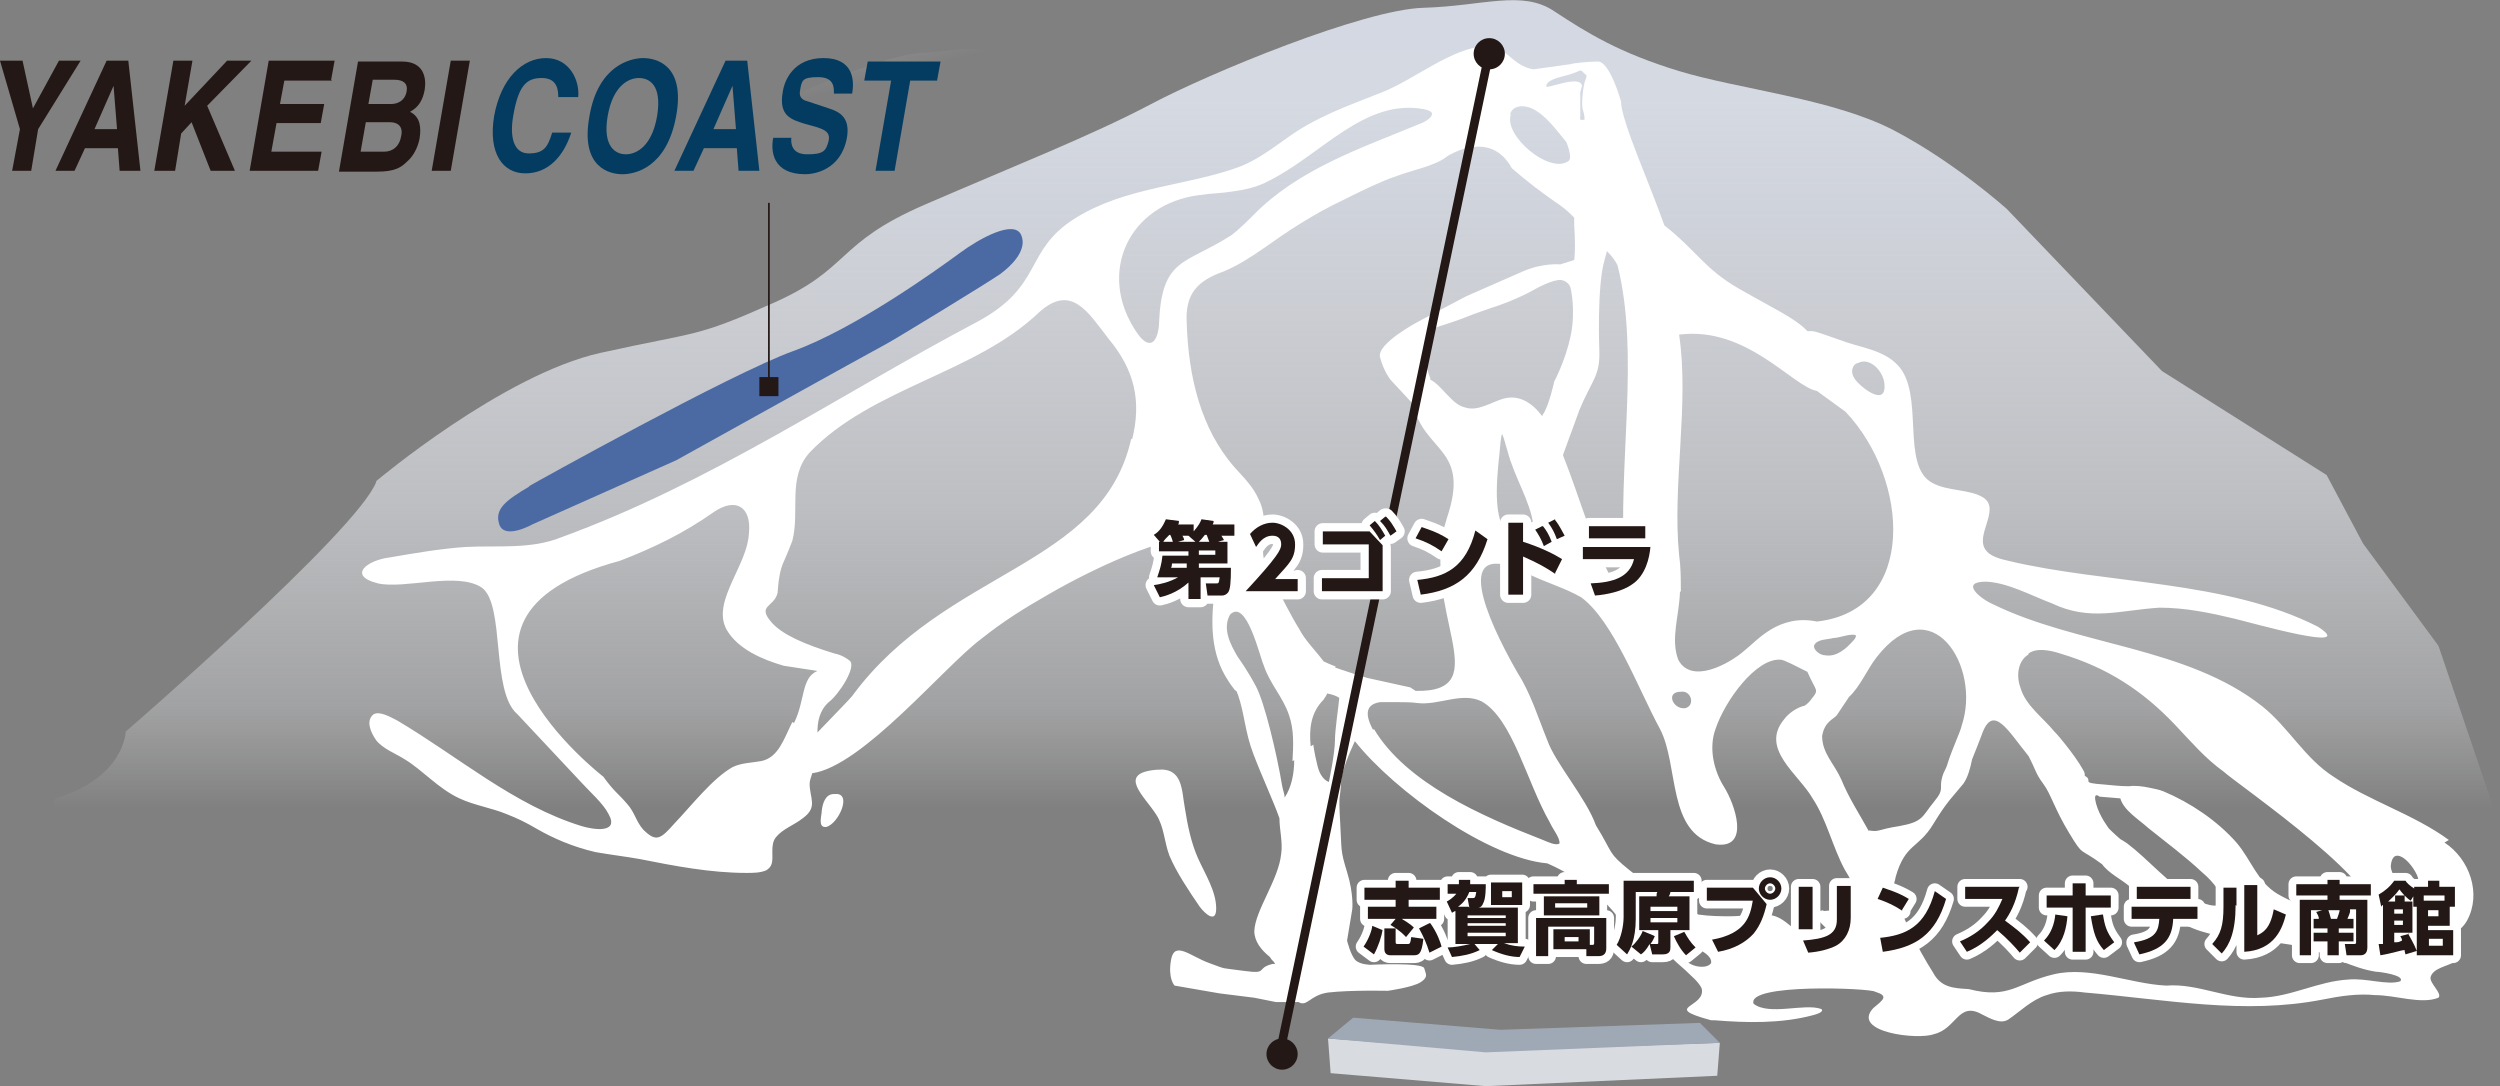 <?xml version="1.0" encoding="UTF-8"?>
<svg xmlns="http://www.w3.org/2000/svg" version="1.1" xmlns:xlink="http://www.w3.org/1999/xlink" viewBox="0 0 288.4 125.3">
  <rect x="0" y="0" width="288.4" height="125.3" fill="#808080" stroke="none"/>
  <defs>
    <style>
      .cls-1 {
        fill: #231815;
      }

      .cls-2 {
        fill: #241815;
      }

      .cls-3, .cls-4 {
        stroke: #231815;
        stroke-miterlimit: 10;
      }

      .cls-3, .cls-4, .cls-5, .cls-6 {
        fill: none;
      }

      .cls-7 {
        fill: #d8dbe0;
      }

      .cls-4 {
        stroke-width: .2px;
      }

      .cls-8 {
        fill: #fff;
      }

      .cls-5 {
        stroke-width: 1.8px;
      }

      .cls-5, .cls-6 {
        stroke: #fff;
        stroke-linecap: round;
        stroke-linejoin: round;
      }

      .cls-9 {
        fill: url(#_名称未設定グラデーション_2);
      }

      .cls-10 {
        fill: #9fa8b5;
      }

      .cls-11 {
        fill: url(#_名称未設定グラデーション);
      }

      .cls-12 {
        fill: #033c60;
      }

      .cls-6 {
        stroke-width: 1.9px;
      }

      .cls-13 {
        fill: #4b69a3;
      }
    </style>
    <linearGradient id="_名称未設定グラデーション" data-name="名称未設定グラデーション" x1="308.9" y1="-1739" x2="285.7" y2="-1651.5" gradientTransform="translate(-171.6 -1345.1) rotate(0) scale(.8 -.8) skewX(0)" gradientUnits="userSpaceOnUse">
      <stop offset="0" stop-color="#fff" stop-opacity="0"/>
      <stop offset=".2" stop-color="#fdfdfe" stop-opacity="0"/>
      <stop offset=".4" stop-color="#fafafb" stop-opacity="0"/>
      <stop offset=".5" stop-color="#f4f5f7" stop-opacity=".2"/>
      <stop offset=".7" stop-color="#eceef2" stop-opacity=".3"/>
      <stop offset=".8" stop-color="#e1e4eb" stop-opacity=".4"/>
      <stop offset="1" stop-color="#d5d9e2" stop-opacity=".6"/>
      <stop offset="1" stop-color="#d4d8e2" stop-opacity=".6"/>
    </linearGradient>
    <linearGradient id="_名称未設定グラデーション_2" data-name="名称未設定グラデーション 2" x1="144.2" y1="-1392.7" x2="144.2" y2="-1276.1" gradientTransform="translate(0 -1276.1) scale(1 -1)" gradientUnits="userSpaceOnUse">
      <stop offset=".1" stop-color="#fff" stop-opacity="0"/>
      <stop offset=".2" stop-color="#fbfcfc" stop-opacity="0"/>
      <stop offset=".3" stop-color="#eff1f4" stop-opacity=".3"/>
      <stop offset=".5" stop-color="#e5e8ee" stop-opacity=".6"/>
      <stop offset=".7" stop-color="#dee1e8" stop-opacity=".8"/>
      <stop offset=".8" stop-color="#d8dce5" stop-opacity=".9"/>
      <stop offset=".9" stop-color="#d5d9e2" stop-opacity="1"/>
      <stop offset="1" stop-color="#d4d8e2"/>
    </linearGradient>
  </defs>
  <!-- Generator: Adobe Illustrator 28.7.3, SVG Export Plug-In . SVG Version: 1.2.0 Build 164)  -->
  <g>
    <g id="_レイヤー_1">
      <path class="cls-11" d="M41.9,38.5s5.3-9.2,11.6-10.6,6-.9,11-3.1c5-2.2,4-3.8,9.8-6.2s10.7-4.4,14.5-6.3,13.6-6,17.4-6.2c3.8-.1,6.3-1.1,8.4.2,2.1,1.3,22.7,14.2,26.5,15.4l-16.7,14.6-17,2.2L20,104.9l-7.3-6.3c-4.7-7.8-10.9-15.3-10.2-15.5,4.3-1.3,5.9-12.6,9.3-15.2,4.9-3.7,17.8-15.8,17.8-15.8,0,0,7-5.5,8.2-8.6l4.1-5Z"/>
      <path class="cls-9" d="M43.4,55.5s14.6-12.3,25.9-14.8c11.3-2.5,10.8-1.7,19.8-5.7,9.1-4,7.2-6.9,17.6-11.4,10.4-4.5,19.3-8,26.1-11.6S157.3,1.1,164.2.9c6.9-.2,11.4-2.1,15.1.4,3.8,2.5,7.5,4.8,14.4,6.9,6.9,2.1,17.9,3.2,24.9,6.9,7,3.7,12.9,9,12.9,9l17.9,18.7,19,12,4.2,7.9,8.7,11.8,7.1,20.9-2.6,21.1-211-3.3-37-.4C41,113.6,9.3,111.4,0,106.4c8.9-8.5,5.1-11.7,6.4-14.3,8-2.4,8.1-7.7,8.1-7.7,0,0,26.7-23.1,28.9-28.8"/>
      <path class="cls-8" d="M282.5,96.9c-4.1-3-9.2-4.5-13.3-7.3-3.3-2.1-5.2-5.7-8.2-8.1-8.7-6.9-21.3-7-31.1-11.8-1.4-.6-3.9-2.6-.8-2.6,2.5.1,5.2,1.6,7.6,2.5,4.4,2.1,7.8.8,12.4.5,3,0,5.9.6,8.8,1.3,1.7.4,14.3,4,9.5.9-10.6-5.4-24.4-4.9-35.7-7.6-.9-.2-2-.5-2.5-1.1-1.6-1.7,1.7-4.8-.4-6.2-1.6-1-4.1-.7-5.9-1.7-3.7-2-.8-10.3-4-13.6-1.7-1.8-4.4-2-6.7-2.9-1.5-.5-2.7-1-3.2-1h-.5c-1.4-1.5-3.9-2.6-7.9-4.9-4-2.3-4.9-4.4-8.6-7.3-1.6-4.6-5-12.1-5-14.3,0,0-1.3-4.7-2.7-4.6-1.1,0-2.9.2-3.1.3l-4.3.6c-2.5-.4-3.2-2.8-5.4-2.7-4.1.2-8.3,3.9-12.2,5.4-3.8,1.5-7.5,2.8-10.8,5.2-1.7,1.2-3.4,2.5-5.4,3.3-6.2,2.3-13.2,2.3-19.1,6-6,3.8-3.5,7.8-11.4,12-15.9,8.4-30.6,18.5-47.9,24.8-3.5,1.4-7.3.9-11,1.1-2.9.2-5.8.7-8.7,1.2-2.6.3-5,2.1-1.4,3,3.1.7,9.2-1.4,12,.5,2.7,2,1,12,4.1,14.6l7.4,7.9c.9,1,2.5,2.4,3.1,3.6,1.3,2.3-1.8,1.8-3.1,1.4-7.8-2.4-14.2-8-21.3-12.2-.8-.4-2-1.1-2.7-.7h0c-.9.7-.4,2,.3,3,.8,1,2.2,1.5,3.3,2.2,2,1.2,3.9,3.4,6.3,4.5,1.7.8,3.7,1.1,5.4,1.8,1.3.5,2.3,1,3.5,1.7,1.9,1.1,4.2,2.1,6.8,2.7,1.7.3,3.4.5,5.1.8,4,.8,8.2,1.6,12.3,1.6.8,0,1.6,0,2.3-.3.3-.2.5-.4.6-.7.3-.8-.2-2.2.5-3.1.8-1,2.1-1.4,3.1-2.2,1.8-1.3.8-2.3.8-4,0-.4.2-.8.3-1.2,5.8-.8,15.2-12.3,19.5-15.5,2.5-2,4.9-3.5,7.7-5.1,6.2-3.6,15.3-7.6,18.4-6.4,3.1,1.3-1.6,9.3,2,15.7h0c.3.5.6,1,1,1.5.1.2.3.3.4.4,0,0,0,.2.1.3.8,2.3.8,4.3,1.8,6.9.9,2.4,2.3,5.4,3,7.4,0,1.3.4,2.8.2,4.1-.3,3-3,6.5-3.1,8.9,0,1.2.8,2.2,1.8,3h0c.2.4.4.4.6.8-.1,0-.2,0-.3,0-2,.5-.4,1.2-3.3.8-2.9-.4-1.8-.1-4-.9-2.2-.8-4-2.6-4.4-.4-.4,2.2.4,3,.4,3l5.2.9,4,.5,2.5.5s1.5,0,2.6,0c1,.6,1.3-.8,3.4-1.1,2.6-.3,6.9-.2,6.9-.2,0,0,2.9-.4,3.8-1,.9-.6.6-.9.4-1.6s-6.2-.4-6.2-.4c0,0-1.1,0-1.7-.5-.6-.6-1-2.3-1-2.3l.6-3.6s.2-1.7-.6-4.3c-.8-2.6-.6-2.4-.8-5.8s0-2.5.1-4.4c0-1.4,1.1-3.8,1.6-4.9,4.6,5.8,15.4,13.5,22.2,14.1,4.6,2,7.1,4.9,7.9,5.9.7,1,1.2,1.1,2.5,1.9.2.2.5.4.8.6h0c.4.3.7.5,1.1.7,1.3,1,2.4,2.2,3.6,3.2.7.7,1.5,1.3,1.9,2.1.6,2.3-4.8,2.1,1.1,3.7h.4c3.7.3,7.7.4,11.4-.6.4-.1,1.3-.4.9-.7-1.9-.7-6,.8-7.8-.6-.9-2.4,13.5-1.8,14-1.4,1.6.5,1,.9-.2,1.9-2.6,2.8,5.2,3.7,7,3,2.6-.6,2.8-3.8,5.5-2.3,1,.5,2.2,1.2,3.1.6,1.2-.8,2.7-2.3,4.4-2.8,1.4-.5,2.9-.5,4.4-.3,9.4.8,18.4,2.6,27.5.8,2-.4,4-.7,6-.5,2.4,0,5.3,1.1,7.3.3.5-.5-1.1-1.7-.9-2.4.3-1,1.8-1.2,2.7-1.7.3-.2.6-.3.7-.6,0-.4-1.4-1.2-1.7-1.6,0-.1,0-.2,0-.3.3-.5,1.8-1,2.5-2.3,1.7-3.1.3-7.1-2.6-9M234,75.4c.9-.7,2.5-.4,3.7,0,5.4,1.6,9.5,4.3,13.2,8.2,1.8,1.9,3.5,3.9,5.6,5.4,1.5,1.4,20.3,14.3,16.5,16.8-1.7.9-7.6-1.1-10.3-2.7-2.3-1.4-3-3.9-4.7-5.9-2.2-2.5-5.3-4.6-8.4-5.9-.5-.2-1-.3-1.5-.4h0c-.9-.2-1.8-.3-2.5-.2-.9,0-1.9-.1-2.9-.2-2.9-.2-1.1-.4-2.2-1h0c0-.2,0-.4-.2-.7-.5-.9-1.3-2-2.1-3h0c-.4-.5-.8-1-1.2-1.4-1.4-1.7-3.3-3-3.9-5-.5-1.3-.4-3.1.9-3.9M253,103.6c-2.8-1.6-5.1-4.4-7.6-6.3-.3-.2-.6-.4-.8-.5-.7-.6-1.3-1.2-1.3-1.2,0,0-1.1-1.4-1.5-2.9-.4-1.5.4-.8.4-.8l2.4.2h0c.4,1.4,2.1,2.4,3.2,3.4,2,1.6,4.4,3.4,6.2,5.1,3.1,2.6,3.3,5.3-1.1,3M214.3,41.9c1.4-.8,3.1,1,3.1,2.6h0c.1,2.5-3,0-3.5-.9-.4-.6-.3-1.4.3-1.7M193.9,68.2c0-1.4,0-2.8-.2-4.2-.8-8.1,1.2-17.4,0-25.4,7.8-1,13.1,6,15.9,6.5l3.3,2.4c7.4,7.8,8.3,22.9-3.3,24.2-4.4-.9-6.9,2.2-8.3,3.3-1.8,1.6-6.2,4-7.7,1.1-.9-2.4.1-5,.2-7.8M213.8,73.9c-.8.9-1.9,1.9-3.2,1.7-.7,0-1.5-.7-1.3-1.2.4-.7,1.5-.6,2.2-.8.7,0,2.1-.6,2.6-.3h0c0,.1,0,.3-.3.6M193.9,79.8c1.2-.2,1.7,1.6.5,1.9h-.1c-1.3.1-2.2-1.9-.4-1.9M185.4,29c.5.5.9,1,1.2,1.6,2.6,10.4,0,22.9.8,34.6,0,.8.1,2.4-.2,2.8h0c-.2.2-.5,0-.8-.5-2.4-3.6-4.1-10-6.1-15l1.9-5.2c1.4-3.4,2.4-3.9,2.3-6.8,0,0-.3-7.5.6-10.5.1-.4.2-.7.3-1.1M173.4,46c-1.4.4-2.9,1.5-4.4,1-1.5-.3-2.7-2.6-4-3.2v-.2c-.1,0-1-3-.5-3.8s-.8-1.5,2-2.3c2.8-.9,2.1-.8,5.3-1.9,3.2-1,5.2-2.2,5.2-2.2,0,0,2.1-1.2,3.1-1.1,1,.2,1.1,1,1.1,1,0,0,.6,2.5,0,5.4-.6,2.9-1.9,5.3-1.9,5.3,0,0-.6,2.8-1.3,3.8,0,0-.1.2-.1.2-1.2-1.6-2.7-2.5-4.5-2M176.9,60.5c.1,1.3-1.2,2-2.3,1.5-2.5-1.1-2-6.2-1.6-9.9.1-1.2.2-2.1.3-2h0c.2.4.4,1.3.6,1.9.8,3.1,2.6,5.7,3,8.6M180.3,8.8c2.1-.5,1.9-.9,2.3-.5.3.4.6.2.3.9s-.5,3-.3,3.5c.2.5.2,1.1.2,1.1,0,0-.7.2-.5-.3v-2.6c-.1,0,.2-1,.2-1-.2-1.4-4.5.6-4.1,0,0,0-.2-.6,1.9-1.1M174.2,13.2c.3-1.1,1.6-1.1,2.5-.7,1.7.8,2.9,2.6,4,3.9,0,0,.8,1.9.2,2.2-2.2,1.5-7.5-3-6.6-5.4M91.4,83.3c-1,2-1.6,4.1-3.6,4.5-1.1.2-2.3.2-3.3.7-2.3,1.3-4.7,4.4-6.7,6.5-1.6,1.8-2.1,2.2-3.6.7-.8-.9-1-2-1.8-2.9-1.1-1.3-1.5-1.4-2.8-3.2,0,0-23.4-18.1,1.9-24.9,3.9-1.5,7.4-3.2,10.8-5.6,2.6-1.8,4.4-.6,4.1,2.4-.1,1.9-1.1,3.7-1.9,5.5-.9,2-1.6,3.9-.7,5.6,1.3,2.3,4.2,3.5,6.6,4.2l3.9.6c-1.9.8-1.4,3.4-2.7,6M130.5,50.6c-3.3,14.9-21.4,15-32.2,29.7-.4.5-2.3,2.4-4,4.2,0-1.2.2-2.5,1.3-3.5,1.1-.8,3.3-4.1,2.4-4.8s-1.7-.8-1.7-.8c-3.6-1.1-6-2.2-7.2-3.5-1.9-2.1.2-1.8.6-3.5.1-1.2.2-2.6.8-3.8.3-.7.6-1.4.9-2.2.9-3.4-.6-7.3,2-10.2,7.2-7.5,19.1-9.1,26.5-16.2,3.7-3.3,5.6,0,8,3.1,3,3.6,3.8,7.2,2.7,11.6M133.7,37.5c-.2,2.2-1.2,2.9-2.6.8-4.6-6.8-.9-14.8,7.3-15.8,1.2-.2,2.5-.2,3.7-.4,1.5-.2,2.9-.5,4.2-1.2,6.1-3,11.1-9.6,18-8.3.5.1.9.3.9.5h0c0,.6-1.1,1.1-1.7,1.3-6.5,2.7-13.7,5.1-18.9,10.4-.8.8-1.6,1.6-2.5,2.3-5.4,3.5-8.1,2.5-8.4,10.3M149.3,87.7c0,1.5-.3,3.1-1.1,4.3,0-.4-.2-.8-.3-1.4-.6-3.6-2-9.5-3-11.4-1-1.9-2.1-3.4-2.1-3.4-.9-1.5-1.8-3.3-.9-4.9,1.9-1.9,3.4,4.8,3.9,5.9.7,2.1,2.2,3.6,2.9,5.7.6,1.7.5,3.5.4,5.3M154,85.4c0,1.5-.7,4.8-.7,4.8,0,0-.9-.2-1.3-1.8s-.5-2.5-.5-2.5l-.3.2c-.2-2,0-3.9,1.5-5.4.1-.2.3-.4.4-.7.6.1,1.1.3,1.4.5-.1,1.1-.5,3.7-.5,4.9M154.1,76.9c-.5-.2-1-.4-1.4-.6-.9-1.2-2.2-2.5-2.8-3.7-1-1.6-1.9-3.5-2.8-5.1-.7-1.3-1.4-2.6-1.4-3.9,0-1.7.5-4.1-.5-6-.6-1.4-1.7-2.5-2.7-3.6-4-4.5-5.4-10.6-5.6-16.7-.2-3.4,1.2-4.9,4.3-6,3.1-1.3,5.8-3.7,8.8-5.5,1.6-1,3.2-1.9,4.9-2.7,1.4-.7,2.8-1.4,4.2-2,3.6-1.6,6.1-1.7,7.9-3.1,0,0,4.9-3.2,7.4,1.4,1.7,1.5,3.7,3,5.6,4.3.7.5,1.2,1,1.6,1.4,0,.2,0,.5,0,.8.2,3,0,4.1,0,4.1l-1.6.5s-2-.2-4.3.8-6.6,2.9-6.6,2.9l-5.3,2.8s-5,2.6-4.6,4.2,1.2,2.6,1.2,2.6l2.6,2.8c1.3,5.7,6.7,5,3.9,13.2-3.3,10.4,6.1,20.1-3.6,19.9l-.6-.4-5-1.1s-1.7-.5-3.7-1.2M158.4,84.2c-1.2-2.2-.5-3,.8-3.2h2.1c.8,0,1.5,0,2.2.1,2.5.3,5.1-1.3,7.4-.2,3.6,2,5.2,9.3,7.9,14,.3.7,1.2,1.8,1.1,2.4h0c-.4.3-1.4-.2-1.9-.4-7.2-2.8-15.8-6.6-19.5-12.8M197.4,111.1c-.6.9-3.2.3-3.2-1,.2-1.6,3.3-.2,3.2.9h0c0,0,0,0,0,0h0ZM210.4,105c-2.7.3,1,2.1.9,3.1-.4.6-1.2.4-1.9.3-1.9-.2-2.9-2.1-4.6-2.7-1.6-.5-3.4,0-5.1,0-1.2,0-2.4,0-3.8-.2-.5-.3-1.1-.7-1.8-1.1-4.1-2.6-3.2-1.7-6.1-4-2.6-2.1-1.8-1.8-3.9-5.2-1.1-3.1-4.7-7.2-5.6-9.8-1.1-2.7-1.9-5.4-3.5-7.9-3.6-6.3-7.6-15.5.9-11.5,2.3,1.2,4.4,1.7,6.5,2.9,3.7,2.7,6.6,10.6,9.1,15.2,2.2,4.2.8,12,6.4,13.3,4.1.6,2.2-4.7,1-6.6-1.2-1.9-1.8-4.5-1-6.7,1.1-3.3,4.7-8.2,7.5-8,.4,0,1.9.8,3.1,1.4,1,2.3,1.4,2,.5,3.1-.2.3-.5.6-.8.8-.9.2-1.9.9-2.4,1.6-2.8,3.4,1.7,6.3,3.3,9.1,1.6,2.4,2.3,5.6,3.7,8.2,2.4,3.9,1.7,4.5-2.5,4.8M215.6,95.9c-1.1-2-2.3-3.8-3.2-6-.8-1.8-2.2-3-2.2-5,.3-1.7,1.3-1.9,1.7-2.4l1.4-2.1c1.3-1.2,2.1-3.2,3.2-4.6,6.3-8.1,12.1,1.1,9.8,7.9-.1.6-1.1,2.7-1.6,4.3-.1.4-.3.8-.5,1.2-.7,1.9.3,1.6-1.1,3.3-1.4,1.7-1.2,2.3-4,2.8-2.6.4-2.2.7-3.5.5M276.9,113.2c-1.5.5-3.9-.4-6-.2-3.5.2-6.6,2-10.1,2.1-3.8.3-7.2-1.7-10.9-1.4-4.2-.2-8.8-2.3-13-1.3-4.2,1-5.1,2.9-9.8,1.7-1.8-.1-3.2-.2-4.1-1.9-1.9-3-3.4-6.2-4.7-9.6.1-.4.3-.9.4-1.5,1.1-3.8,2.6-3.2,4.3-6,1.7-2.8,2.3-3.2,3.5-4.7.5-.7.8-1.8,1-2.8.4-1,.8-2,1.1-2.8,1.3-3.8,3.1-.4,5.4,2.4.9,1.7.8,2,1.7,3.2.9,1.2,1.3,2.9,3,5.7,1.7,2.8,1.1,1.6,3.8,3.6.7,1,2.3,1.8,3.1,2.5,1.6,1.1,3.4,2.5,4.8,3.4,4.2,3.4,10.6,2.4,15.8,3.8,2.7.8,5.2,2.3,7.9,2.7.4,0,3.4.4,2.8,1.1M278.8,102.2c-1.3.8-3-1.1-3-2.3h0c.2-2.4,2.2-.7,3,1,.2.4.3,1.1,0,1.3"/>
      <path class="cls-8" d="M138.4,104.6c.6.8,1.9,2,1.9.2,0-2-1.3-4-2.1-5.8-.8-1.8-1.2-3.8-1.5-5.7-.4-2.1-.2-4.8-3.2-4.5h-.1c-4.6.4-1.4,3,0,5.2.9,1.4.9,3.1,1.5,4.7.8,1.9,2.2,4,3.5,5.9"/>
      <path class="cls-8" d="M96.2,91.6h0c-1,0-1.3,1.1-1.4,1.9,0,.6-.5,2,.5,1.9,1.4-.3,3.1-4,1-3.8"/>
      <path class="cls-13" d="M61,56.1c.5-.3,23.3-13,30.5-15.6s16.9-9.6,19.2-11.3c2.3-1.7,6.3-3.9,7.1-2.1s-1.3,3.7-2.4,4.5-12.4,7.7-13.2,8.1-24.2,13.4-24.2,13.4l-16.6,7.4s-3.2,1.8-3.8,0,.8-2.8,3.5-4.4"/>
      <line class="cls-3" x1="171.6" y1="7" x2="147.6" y2="121.7"/>
      <circle class="cls-1" cx="171.8" cy="6.2" r="1.8"/>
      <circle class="cls-1" cx="147.9" cy="121.6" r="1.8"/>
      <path class="cls-1" d="M3.5,19.7H1.4l.9-4.8L0,7h2.6l1.2,5.5,3-5.5h2.5l-4.9,7.9-.8,4.8s0,0,0,0Z"/>
      <path class="cls-1" d="M8.7,19.7h-2.3l5.9-12.7h2.5l1.4,12.7h-2.4l-.2-2.6h-3.8l-1.2,2.6h0,0ZM10.9,14.9h2.6l-.4-5h0l-2.2,5s0,0,0,0Z"/>
      <path class="cls-1" d="M20,19.7h-2.2l2.2-12.7h2.2l-.9,5.2,4.9-5.2h2.8l-5.1,5.2,3.2,7.5h-2.8l-2.2-5.6-1.2,1.3-.7,4.3h0,0Z"/>
      <path class="cls-1" d="M38.3,9.3h-5.5l-.5,2.7h5.1l-.4,2.2h-5.1l-.6,3.3h5.8l-.4,2.2h-7.9l2.2-12.7h7.6l-.4,2.2h0s0,0,0,0h0Z"/>
      <path class="cls-1" d="M41.4,7.1h5c2.5,0,2.8,1.9,2.6,3.2-.3,1.8-1.2,2.3-1.7,2.6,1.2.6,1.3,1.8,1.1,3.1-.2,1-.7,2-1.4,2.6-.7.7-1.4,1.2-3.5,1.2h-4.4l2.2-12.7h0ZM41.6,17.5h2.7c1,0,1.8-.6,2-1.9.2-1.1-.5-1.5-1.3-1.5h-2.8l-.6,3.4h0ZM42.6,12h2.5c.8,0,1.6-.4,1.8-1.4.2-1-.4-1.4-1.4-1.4h-2.5l-.5,2.8h0Z"/>
      <path class="cls-1" d="M52,19.7h-2.2l2.2-12.7h2.2l-2.2,12.7Z"/>
      <path class="cls-12" d="M64.4,11.2c0-.8-.1-2.2-1.9-2.2s-2.7.9-3.3,4.4c-.4,2.3,0,4.3,1.8,4.3s2.2-.8,2.7-2.4h2.2c-.9,2.8-2.7,4.7-5.3,4.7s-4.3-2.3-3.6-6.6c.8-4.4,3.3-6.7,6-6.7s3.9,2.6,3.7,4.5h-2.2s0,0,0,0Z"/>
      <path class="cls-12" d="M74.2,6.7c1.4,0,4.9.7,3.8,6.7s-4.8,6.7-6.2,6.7-4.9-.7-3.8-6.7c1-5.9,4.8-6.7,6.2-6.7ZM72.2,17.8c1.2,0,3-.9,3.6-4.4.6-3.6-.9-4.4-2.1-4.4s-3,.9-3.6,4.4c-.6,3.5.9,4.4,2.1,4.4Z"/>
      <path class="cls-12" d="M80.1,19.7h-2.3l5.9-12.7h2.5l1.4,12.7h-2.4l-.2-2.6h-3.8l-1.2,2.6h0,0ZM82.3,14.9h2.6l-.4-5h0l-2.2,5s0,0,0,0Z"/>
      <path class="cls-12" d="M91.3,15.8c-.1.7,0,2,1.8,2s2.2-.3,2.5-1.6c.2-1-.6-1.3-1.6-1.6l-1.1-.3c-1.6-.5-3.1-.9-2.6-3.7.2-1.4,1.3-3.9,4.7-3.9s3.6,2.5,3.3,4.1h-2.1c0-.6.1-1.9-1.8-1.9s-1.9.4-2.1,1.5c-.2,1,.5,1.2.9,1.3l2.4.8c1.3.4,2.5,1.1,2.1,3.4-.7,3.8-3.9,4.2-4.8,4.2-3.8,0-4-2.7-3.7-4.2h2.1s0,0,0,0h0Z"/>
      <path class="cls-12" d="M103.2,19.7h-2.2l1.8-10.4h-3.1l.4-2.2h8.4l-.4,2.2h-3.1l-1.8,10.4h0Z"/>
      <line class="cls-4" x1="88.7" y1="23.4" x2="88.7" y2="45"/>
      <rect class="cls-1" x="87.6" y="43.5" width="2.2" height="2.2"/>
      <polygon class="cls-7" points="171.6 121.2 153.2 119.8 153.5 123.8 171.4 125.3 198.1 124.1 198.4 120.3 171.6 121.2"/>
      <polygon class="cls-10" points="196.1 118 173.1 118.8 156.1 117.4 153.2 119.8 171.4 121.4 198.4 120.3 196.1 118"/>
      <path class="cls-2" d="M141.6,62.5v2.5h-3.3v.5h3.7c0,1.8-.1,2.5-.3,2.8s-.5.4-.7.4h-1.7l-.2-1.4h1.2c.3,0,.3,0,.4-.7h-2.2v2.5h-1.4v-1.9c-1.3,1.2-2.8,1.6-3.3,1.7l-.7-1.4c.7-.1,1.7-.3,2.8-.9h-2.4c.3-.9.5-1.5.6-2.5h3v-.5h-3.4v-1.1h.1l-.7-.8c.7-.4,1.1-1.1,1.4-1.8l1.5.2c0,.2,0,.3-.1.4h1.8v.8c.6-.7.8-1.1.9-1.4l1.4.2c0,.2,0,.2-.1.4h2.5v1.3h-1.5s.2.3.3.5l-.7.2h1.3,0s0,0,0,0h0ZM135.3,62.5c-.1-.3-.1-.4-.3-.8h-.1c-.4.4-.6.6-.7.8h1.1ZM135.2,65s0,.3-.1.5h1.8v-.5h-1.7,0ZM137.9,62.5l-.8-.7h0s-.7,0-.7,0c0,0,.2.3.2.5l-.7.2h1.9ZM139.5,62.5c-.2-.5-.2-.6-.3-.8h-.2c-.3.4-.5.6-.7.8h1.2ZM140.2,64v-.5h-1.9v.5h1.9Z"/>
      <path class="cls-2" d="M149.7,66.7v1.5h-6c3.7-4,4.1-4.8,4.1-5.4s-.3-1-1-1c-1.1,0-1.6.9-1.9,1.3l-.7-1.5c.7-.8,1.6-1.3,2.6-1.3s2.6.8,2.6,2.5-.7,2.2-2.3,4h2.6s0,0,0,0h0Z"/>
      <path class="cls-2" d="M157.9,61.2l1.6,1.7v5.3h-7v-1.5h5.4v-3.9h-5.3v-1.5h5.4ZM158.6,60.1c.5.5.8,1,1.2,1.7l-.6.5c-.4-.7-.7-1.1-1.2-1.7l.6-.5h0ZM159.9,59.6c.5.5.8,1,1.2,1.7l-.7.5c-.4-.7-.6-1.1-1.2-1.7l.6-.5h0Z"/>
      <path class="cls-2" d="M166.3,63.6c-1-.7-1.8-1.1-3-1.5l.7-1.3c.5.2,1.7.5,3.1,1.4l-.8,1.4h0ZM163.5,66.9c3.2-.3,5.6-1.4,6.7-5.7l1.4,1c-1.3,4.2-3.7,5.9-7.7,6.4l-.4-1.7h0Z"/>
      <path class="cls-2" d="M179.4,66.2c-1-.7-2.1-1.3-3.7-2v4.4h-1.7v-8.3h1.7v2.2c2.2.7,3.7,1.5,4.5,2l-.8,1.6h0,0ZM178,60.7c.4.5.7,1,1,1.8l-.9.5c-.3-.8-.6-1.3-1-1.9l.8-.4h0ZM179.4,60c.5.6.8,1.3,1.1,1.8l-.9.4c-.3-.8-.5-1.2-1-1.9l.8-.4h0Z"/>
      <path class="cls-2" d="M190.4,63c-.1,1.4-.6,3.4-2.1,4.4-1.1.8-2.9,1.2-4.3,1.3l-.5-1.4c2.6-.1,4.5-.7,5-2.8h-5.9v-1.4h7.8s0,0,0,0ZM189.8,60.7v1.4h-6.5v-1.4h6.5Z"/>
      <path class="cls-6" d="M141.6,62.5v2.5h-3.3v.5h3.7c0,1.8-.1,2.5-.3,2.8s-.5.4-.7.4h-1.7l-.2-1.4h1.2c.3,0,.3,0,.4-.7h-2.2v2.5h-1.4v-1.9c-1.3,1.2-2.8,1.6-3.3,1.7l-.7-1.4c.7-.1,1.7-.3,2.8-.9h-2.4c.3-.9.5-1.5.6-2.5h3v-.5h-3.4v-1.1h.1l-.7-.8c.7-.4,1.1-1.1,1.4-1.8l1.5.2c0,.2,0,.3-.1.4h1.8v.8c.6-.7.8-1.1.9-1.4l1.4.2c0,.2,0,.2-.1.4h2.5v1.3h-1.5s.2.3.3.5l-.7.2h1.3,0s0,0,0,0h0ZM135.3,62.5c-.1-.3-.1-.4-.3-.8h-.1c-.4.4-.6.6-.7.8h1.1ZM135.2,65s0,.3-.1.5h1.8v-.5h-1.7,0ZM137.9,62.5l-.8-.7h0s-.7,0-.7,0c0,0,.2.3.2.5l-.7.2h1.9ZM139.5,62.5c-.2-.5-.2-.6-.3-.8h-.2c-.3.4-.5.6-.7.8h1.2ZM140.2,64v-.5h-1.9v.5h1.9Z"/>
      <path class="cls-6" d="M149.7,66.7v1.5h-6c3.7-4,4.1-4.8,4.1-5.4s-.3-1-1-1c-1.1,0-1.6.9-1.9,1.3l-.7-1.5c.7-.8,1.6-1.3,2.6-1.3s2.6.8,2.6,2.5-.7,2.2-2.3,4h2.6s0,0,0,0h0Z"/>
      <path class="cls-6" d="M157.9,61.2l1.6,1.7v5.3h-7v-1.5h5.4v-3.9h-5.3v-1.5h5.4ZM158.6,60.1c.5.5.8,1,1.2,1.7l-.6.5c-.4-.7-.7-1.1-1.2-1.7l.6-.5h0ZM159.9,59.6c.5.5.8,1,1.2,1.7l-.7.5c-.4-.7-.6-1.1-1.2-1.7l.6-.5h0Z"/>
      <path class="cls-6" d="M166.3,63.6c-1-.7-1.8-1.1-3-1.5l.7-1.3c.5.2,1.7.5,3.1,1.4l-.8,1.4h0ZM163.5,66.9c3.2-.3,5.6-1.4,6.7-5.7l1.4,1c-1.3,4.2-3.7,5.9-7.7,6.4l-.4-1.7h0Z"/>
      <path class="cls-6" d="M179.4,66.2c-1-.7-2.1-1.3-3.7-2v4.4h-1.7v-8.3h1.7v2.2c2.2.7,3.7,1.5,4.5,2l-.8,1.6h0,0ZM178,60.7c.4.5.7,1,1,1.8l-.9.5c-.3-.8-.6-1.3-1-1.9l.8-.4h0ZM179.4,60c.5.6.8,1.3,1.1,1.8l-.9.4c-.3-.8-.5-1.2-1-1.9l.8-.4h0Z"/>
      <path class="cls-6" d="M190.4,63c-.1,1.4-.6,3.4-2.1,4.4-1.1.8-2.9,1.2-4.3,1.3l-.5-1.4c2.6-.1,4.5-.7,5-2.8h-5.9v-1.4h7.8s0,0,0,0ZM189.8,60.7v1.4h-6.5v-1.4h6.5Z"/>
      <path class="cls-1" d="M141.6,62.5v2.5h-3.3v.5h3.7c0,1.8-.1,2.5-.3,2.8s-.5.4-.7.4h-1.7l-.2-1.4h1.2c.3,0,.3,0,.4-.7h-2.2v2.5h-1.4v-1.9c-1.3,1.2-2.8,1.6-3.3,1.7l-.7-1.4c.7-.1,1.7-.3,2.8-.9h-2.4c.3-.9.5-1.5.6-2.5h3v-.5h-3.4v-1.1h.1l-.7-.8c.7-.4,1.1-1.1,1.4-1.8l1.5.2c0,.2,0,.3-.1.4h1.8v.8c.6-.7.8-1.1.9-1.4l1.4.2c0,.2,0,.2-.1.4h2.5v1.3h-1.5s.2.3.3.5l-.7.2h1.3,0s0,0,0,0h0ZM135.3,62.5c-.1-.3-.1-.4-.3-.8h-.1c-.4.4-.6.6-.7.8h1.1ZM135.2,65s0,.3-.1.5h1.8v-.5h-1.7,0ZM137.9,62.5l-.8-.7h0s-.7,0-.7,0c0,0,.2.3.2.5l-.7.2h1.9ZM139.5,62.5c-.2-.5-.2-.6-.3-.8h-.2c-.3.4-.5.6-.7.8h1.2ZM140.2,64v-.5h-1.9v.5h1.9Z"/>
      <path class="cls-1" d="M149.7,66.7v1.5h-6c3.7-4,4.1-4.8,4.1-5.4s-.3-1-1-1c-1.1,0-1.6.9-1.9,1.3l-.7-1.5c.7-.8,1.6-1.3,2.6-1.3s2.6.8,2.6,2.5-.7,2.2-2.3,4h2.6s0,0,0,0h0Z"/>
      <path class="cls-1" d="M157.9,61.2l1.6,1.7v5.3h-7v-1.5h5.4v-3.9h-5.3v-1.5h5.4ZM158.6,60.1c.5.5.8,1,1.2,1.7l-.6.5c-.4-.7-.7-1.1-1.2-1.7l.6-.5h0ZM159.9,59.6c.5.5.8,1,1.2,1.7l-.7.5c-.4-.7-.6-1.1-1.2-1.7l.6-.5h0Z"/>
      <path class="cls-1" d="M166.3,63.6c-1-.7-1.8-1.1-3-1.5l.7-1.3c.5.2,1.7.5,3.1,1.4l-.8,1.4h0ZM163.5,66.9c3.2-.3,5.6-1.4,6.7-5.7l1.4,1c-1.3,4.2-3.7,5.9-7.7,6.4l-.4-1.7h0Z"/>
      <path class="cls-1" d="M179.4,66.2c-1-.7-2.1-1.3-3.7-2v4.4h-1.7v-8.3h1.7v2.2c2.2.7,3.7,1.5,4.5,2l-.8,1.6h0,0ZM178,60.7c.4.5.7,1,1,1.8l-.9.5c-.3-.8-.6-1.3-1-1.9l.8-.4h0ZM179.4,60c.5.6.8,1.3,1.1,1.8l-.9.4c-.3-.8-.5-1.2-1-1.9l.8-.4h0Z"/>
      <path class="cls-1" d="M190.4,63c-.1,1.4-.6,3.4-2.1,4.4-1.1.8-2.9,1.2-4.3,1.3l-.5-1.4c2.6-.1,4.5-.7,5-2.8h-5.9v-1.4h7.8s0,0,0,0ZM189.8,60.7v1.4h-6.5v-1.4h6.5Z"/>
      <path class="cls-2" d="M159.5,107.2c-.1.8-.5,2-1,2.9l-1.2-.9c.7-1,1-2.1,1-2.4l1.2.5ZM160.9,106h-3.1v-1.4h3.2v-.8h-3.6v-1.4h3.6v-.8h1.5v.8h3.6v1.4h-3.6v.8h3.2v1.4h-4c.3.2.9.5,1.4,1l-.9,1.1c-.2-.2-.6-.7-1.8-1.4l.6-.7h0ZM159.7,107.1h1.3v1.5c0,.2,0,.3.2.3h1.2c.2,0,.3,0,.4-.8l1.4.2c-.2,1.9-.6,1.9-1.2,1.9h-2.6c-.1,0-.7,0-.7-.7v-2.3h0,0ZM165,106.5c.8,1.1,1.2,2.3,1.3,2.7l-1.4.7c-.3-1-.7-1.9-1.2-2.8l1.2-.6h0s0,0,0,0Z"/>
      <path class="cls-2" d="M175.1,104.7v4.1h-1.6c.8.3,1.6.4,2.4.4l-.6,1.2c-1,0-2.1-.3-3.2-.8l.7-.7h-2.7l.6.7c-1,.5-2.1.7-3.2.8l-.5-1.1c.7,0,1.8-.2,2.6-.4h-1.7v-3.8c-.1,0-.2.1-.4.2l-.6-1.3c.2-.1.7-.4,1.1-.9h-1v-1.1h1.3c0-.2,0-.3,0-.5h1.3c0,.2,0,.3,0,.5h1.8c0,.4,0,1.7-.3,2.2-.1.3-.3.5-.6.5h4.4s0,0,0,0ZM169.5,104.7l-.2-1.1h.6c.2,0,.3,0,.4-.7h-.8c-.4,1-.9,1.4-1.3,1.7h1.2ZM173.7,105.6h-4.4v.3h4.4v-.3ZM173.7,106.5h-4.4v.3h4.4v-.3ZM173.7,107.6h-4.4v.4h4.4v-.4ZM175.6,101.8v2.6h-3.6v-2.6h3.6ZM174.4,102.8h-1.1v.7h1.1v-.7Z"/>
      <path class="cls-2" d="M185.6,103.1h-8.7v-1.1h3.6v-.5h1.4v.5h3.7v1.1h0ZM179.2,109.5v-2.3h4.2v1.8h.3c.1,0,.2,0,.2-.2v-1.9h-5.3v3.4h-1.4v-4.4h8.1v3.5c0,.7-.4.9-.9.9h-1.4v-.8h-3.9,0,0ZM184.5,105.6h-6.4v-2.2h6.4v2.2ZM183.1,104.2h-3.7v.5h3.7v-.5ZM182.1,108.1h-1.6v.5h1.6v-.5Z"/>
      <path class="cls-2" d="M190.9,108c-.1.2-.2.5-.5.9h.7c.2,0,.2,0,.2-.3v-1.3h-2.2v-3.9h2c0-.2,0-.4.1-.5h-2.5v3.1c0,2.5-.7,3.6-1,4.1l-1.2-1.1c.5-.8.8-2.2.8-3.2v-4.2h8.1v1.3h-2.7c0,.1-.1.4-.2.5h2.4v3.9h-2.2v1.9c0,.4,0,.9-.9.9h-1.2l-.3-1.2c-.4.7-.7,1-1,1.2l-1.1-.9c.5-.4,1.1-1.2,1.3-1.8l1.2.5h0ZM190.4,104.6v.5h3.1v-.5h-3.1ZM190.4,105.9v.5h3.1v-.5h-3.1ZM194.3,107.5c.4.7.7,1.2,1.3,1.8l-1.1.9c-.6-.6-1.1-1.5-1.4-2.2l1.2-.5h0Z"/>
      <path class="cls-2" d="M202.3,102.5l1.5,1.8c-.3,1.3-.7,2.4-1.5,3.4-.9,1-2.3,1.8-4.1,2.1l-.7-1.4c3.9-.7,4.4-2.7,4.7-4.5h-5.3v-1.5h5.3s0,0,0,0ZM205.5,102.5c0,.7-.6,1.3-1.3,1.3s-1.3-.6-1.3-1.3.6-1.3,1.3-1.3,1.3.6,1.3,1.3ZM203.6,102.5c0,.3.3.6.6.6s.6-.3.6-.6-.3-.6-.6-.6-.6.3-.6.6Z"/>
      <path class="cls-2" d="M209.1,107.2h-1.6v-4.9h1.6v4.9ZM213.5,105.9c0,1.4-.6,2.6-1.7,3.2-.8.4-1.9.7-3.2.8l-.6-1.4c2.5-.2,3.9-.6,3.9-2.4v-3.9h1.6v3.8h0s0,0,0,0Z"/>
      <path class="cls-2" d="M219.5,105.1c-.9-.6-1.7-1-2.9-1.4l.6-1.3c.5.2,1.7.5,3,1.3l-.8,1.3h0ZM216.8,108.2c3.1-.3,5.3-1.3,6.4-5.4l1.3.9c-1.2,4.1-3.5,5.6-7.3,6.1l-.3-1.6h0Z"/>
      <path class="cls-2" d="M232.9,102.4c-.4,1.9-1.1,3.1-1.6,3.8,1.2.9,1.9,1.4,2.9,2.5l-1.2,1.2c-.5-.6-1.4-1.6-2.6-2.6-.6.6-1.8,1.8-3.5,2.5l-.8-1.2c1.2-.5,2.3-1.2,3.2-2.2.9-.9,1.3-1.8,1.7-2.7h-4.3v-1.4h6.3,0Z"/>
      <path class="cls-2" d="M235.8,108.5c.8-.8,1.2-1.9,1.3-3l1.4.2c-.1,1.2-.4,2.8-1.5,3.9l-1.1-1h0s0,0,0,0h0ZM240.6,109.8h-1.5v-5.1h-3v-1.4h3v-1.4h1.5v1.4h2.9v1.4h-2.9v5.1ZM242.6,105.5c.2,1.3.4,2,1.3,3.2l-1.2.9c-.9-1-1.2-2-1.5-3.9l1.3-.2h0,0Z"/>
      <path class="cls-2" d="M246.2,108.7c2.6-.4,2.8-1.4,2.9-2.7h-3.2v-1.4h7.6v1.4h-2.8c-.1,2.3-1.1,3.5-3.9,4.1l-.6-1.3h0ZM252.7,102.3v1.4h-6.2v-1.4h6.2Z"/>
      <path class="cls-2" d="M257.9,104.4c0,3.1-.7,4.6-1.6,5.6l-1.1-1.1c1-1.1,1.3-2.2,1.3-4.3v-2.2h1.5v2.1h0ZM260.4,107.9c.6-.3,1.5-.7,1.9-3l1.4.6c-.4,1.6-1.3,4.1-4.8,4.3v-7.7h1.5v5.8h0s0,0,0,0h0Z"/>
      <path class="cls-2" d="M271.1,105.2c-.1.4-.2.5-.3.8h.7v1.1h-1.7v.5h1.7v1h-1.7v1.6h-1.3v-1.6h-1.6v-1h1.6v-.5h-1.6v-1.1h.6c0-.3-.1-.4-.3-.8l.7-.2h-1.3v5.2h-1.3v-6.4h3.2v-.5h-3.6v-1.3h3.6v-.5h1.4v.5h3.6v1.3h-3.6v.5h3.2v5.5c0,.8-.5.9-.8.9h-1.6l-.2-1.3h1.1c.2,0,.2-.1.2-.2v-3.8h-1.3.6c0,.1,0,.1,0,.1h0s0,0,0,0ZM269.6,106c.1-.3.3-.8.3-1h-1.3c.1.3.2.6.3,1h.8,0Z"/>
      <path class="cls-2" d="M277.8,107.7c.2.4.7,1.2,1,2l-1.3.4c-.1-.3-.1-.4-.1-.5-.4,0-1.5.4-2.8.6l-.2-1.3c.2,0,.3,0,.5,0v-4.5s-.1,0-.2.2l-.3-1.4c.7-.4,1.3-.9,1.8-1.6h1.3c.1.2.5.6,1,.9v-.2h1.6v-.7h1.3v.7h1.8v2.3h-.6v2.2h-2.5v.5h2.9v2.9h-4.2v-5.6h-.4v-1.2l-.3.5c-.5-.3-1.1-1-1.3-1.3-.5.7-.9,1-1.3,1.4h.8v-.7h1.1v.7h.9v3.6h-2.1v1.1c.5,0,.5,0,.9-.2,0-.2-.1-.3-.2-.5l1.1-.3h0s0,0,0,0h0ZM277.2,104.9h-1v.5h1v-.5ZM277.2,106.2h-1v.5h1v-.5ZM279.6,103.9h2.4v-.6h-2.4v.6ZM281.3,105h-1.2v.7h1.2v-.7ZM281.8,108.3h-1.6v.8h1.6v-.8Z"/>
      <path class="cls-5" d="M159.5,107.2c-.1.8-.5,2-1,2.9l-1.2-.9c.7-1,1-2.1,1-2.4l1.2.5ZM160.9,106h-3.1v-1.4h3.2v-.8h-3.6v-1.4h3.6v-.8h1.5v.8h3.6v1.4h-3.6v.8h3.2v1.4h-4c.3.2.9.5,1.4,1l-.9,1.1c-.2-.2-.6-.7-1.8-1.4l.6-.7h0ZM159.7,107.1h1.3v1.5c0,.2,0,.3.2.3h1.2c.2,0,.3,0,.4-.8l1.4.2c-.2,1.9-.6,1.9-1.2,1.9h-2.6c-.1,0-.7,0-.7-.7v-2.3h0,0ZM165,106.5c.8,1.1,1.2,2.3,1.3,2.7l-1.4.7c-.3-1-.7-1.9-1.2-2.8l1.2-.6h0s0,0,0,0Z"/>
      <path class="cls-5" d="M175.1,104.7v4.1h-1.6c.8.3,1.6.4,2.4.4l-.6,1.2c-1,0-2.1-.3-3.2-.8l.7-.7h-2.7l.6.7c-1,.5-2.1.7-3.2.8l-.5-1.1c.7,0,1.8-.2,2.6-.4h-1.7v-3.8c-.1,0-.2.1-.4.2l-.6-1.3c.2-.1.7-.4,1.1-.9h-1v-1.1h1.3c0-.2,0-.3,0-.5h1.3c0,.2,0,.3,0,.5h1.8c0,.4,0,1.7-.3,2.2-.1.3-.3.5-.6.5h4.4s0,0,0,0ZM169.5,104.7l-.2-1.1h.6c.2,0,.3,0,.4-.7h-.8c-.4,1-.9,1.4-1.3,1.7h1.2ZM173.7,105.6h-4.4v.3h4.4v-.3ZM173.7,106.5h-4.4v.3h4.4v-.3ZM173.7,107.6h-4.4v.4h4.4v-.4ZM175.6,101.8v2.6h-3.6v-2.6h3.6ZM174.4,102.8h-1.1v.7h1.1v-.7Z"/>
      <path class="cls-5" d="M185.6,103.1h-8.7v-1.1h3.6v-.5h1.4v.5h3.7v1.1h0ZM179.2,109.5v-2.3h4.2v1.8h.3c.1,0,.2,0,.2-.2v-1.9h-5.3v3.4h-1.4v-4.4h8.1v3.5c0,.7-.4.9-.9.9h-1.4v-.8h-3.9,0,0ZM184.5,105.6h-6.4v-2.2h6.4v2.2ZM183.1,104.2h-3.7v.5h3.7v-.5ZM182.1,108.1h-1.6v.5h1.6v-.5Z"/>
      <path class="cls-5" d="M190.9,108c-.1.2-.2.5-.5.9h.7c.2,0,.2,0,.2-.3v-1.3h-2.2v-3.9h2c0-.2,0-.4.1-.5h-2.5v3.1c0,2.5-.7,3.6-1,4.1l-1.2-1.1c.5-.8.8-2.2.8-3.2v-4.2h8.1v1.3h-2.7c0,.1-.1.4-.2.5h2.4v3.9h-2.2v1.9c0,.4,0,.9-.9.9h-1.2l-.3-1.2c-.4.7-.7,1-1,1.2l-1.1-.9c.5-.4,1.1-1.2,1.3-1.8l1.2.5h0ZM190.4,104.6v.5h3.1v-.5h-3.1ZM190.4,105.9v.5h3.1v-.5h-3.1ZM194.3,107.5c.4.7.7,1.2,1.3,1.8l-1.1.9c-.6-.6-1.1-1.5-1.4-2.2l1.2-.5h0Z"/>
      <path class="cls-5" d="M202.3,102.5l1.5,1.8c-.3,1.3-.7,2.4-1.5,3.4-.9,1-2.3,1.8-4.1,2.1l-.7-1.4c3.9-.7,4.4-2.7,4.7-4.5h-5.3v-1.5h5.3s0,0,0,0ZM205.5,102.5c0,.7-.6,1.3-1.3,1.3s-1.3-.6-1.3-1.3.6-1.3,1.3-1.3,1.3.6,1.3,1.3ZM203.6,102.5c0,.3.3.6.6.6s.6-.3.6-.6-.3-.6-.6-.6-.6.3-.6.6Z"/>
      <path class="cls-5" d="M209.1,107.2h-1.6v-4.9h1.6v4.9ZM213.5,105.9c0,1.4-.6,2.6-1.7,3.2-.8.4-1.9.7-3.2.8l-.6-1.4c2.5-.2,3.9-.6,3.9-2.4v-3.9h1.6v3.8h0s0,0,0,0Z"/>
      <path class="cls-5" d="M219.5,105.1c-.9-.6-1.7-1-2.9-1.4l.6-1.3c.5.2,1.7.5,3,1.3l-.8,1.3h0ZM216.8,108.2c3.1-.3,5.3-1.3,6.4-5.4l1.3.9c-1.2,4.1-3.5,5.6-7.3,6.1l-.3-1.6h0Z"/>
      <path class="cls-5" d="M232.9,102.4c-.4,1.9-1.1,3.1-1.6,3.8,1.2.9,1.9,1.4,2.9,2.5l-1.2,1.2c-.5-.6-1.4-1.6-2.6-2.6-.6.6-1.8,1.8-3.5,2.5l-.8-1.2c1.2-.5,2.3-1.2,3.2-2.2.9-.9,1.3-1.8,1.7-2.7h-4.3v-1.4h6.3,0Z"/>
      <path class="cls-5" d="M235.8,108.5c.8-.8,1.2-1.9,1.3-3l1.4.2c-.1,1.2-.4,2.8-1.5,3.9l-1.1-1h0s0,0,0,0h0ZM240.6,109.8h-1.5v-5.1h-3v-1.4h3v-1.4h1.5v1.4h2.9v1.4h-2.9v5.1ZM242.6,105.5c.2,1.3.4,2,1.3,3.2l-1.2.9c-.9-1-1.2-2-1.5-3.9l1.3-.2h0,0Z"/>
      <path class="cls-5" d="M246.2,108.7c2.6-.4,2.8-1.4,2.9-2.7h-3.2v-1.4h7.6v1.4h-2.8c-.1,2.3-1.1,3.5-3.9,4.1l-.6-1.3h0ZM252.7,102.3v1.4h-6.2v-1.4h6.2Z"/>
      <path class="cls-5" d="M257.9,104.4c0,3.1-.7,4.6-1.6,5.6l-1.1-1.1c1-1.1,1.3-2.2,1.3-4.3v-2.2h1.5v2.1h0ZM260.4,107.9c.6-.3,1.5-.7,1.9-3l1.4.6c-.4,1.6-1.3,4.1-4.8,4.3v-7.7h1.5v5.8h0s0,0,0,0h0Z"/>
      <path class="cls-5" d="M271.1,105.2c-.1.4-.2.5-.3.8h.7v1.1h-1.7v.5h1.7v1h-1.7v1.6h-1.3v-1.6h-1.6v-1h1.6v-.5h-1.6v-1.1h.6c0-.3-.1-.4-.3-.8l.7-.2h-1.3v5.2h-1.3v-6.4h3.2v-.5h-3.6v-1.3h3.6v-.5h1.4v.5h3.6v1.3h-3.6v.5h3.2v5.5c0,.8-.5.9-.8.9h-1.6l-.2-1.3h1.1c.2,0,.2-.1.2-.2v-3.8h-1.3.6c0,.1,0,.1,0,.1h0s0,0,0,0ZM269.6,106c.1-.3.3-.8.3-1h-1.3c.1.3.2.6.3,1h.8,0Z"/>
      <path class="cls-5" d="M277.8,107.7c.2.4.7,1.2,1,2l-1.3.4c-.1-.3-.1-.4-.1-.5-.4,0-1.5.4-2.8.6l-.2-1.3c.2,0,.3,0,.5,0v-4.5s-.1,0-.2.2l-.3-1.4c.7-.4,1.3-.9,1.8-1.6h1.3c.1.2.5.6,1,.9v-.2h1.6v-.7h1.3v.7h1.8v2.3h-.6v2.2h-2.5v.5h2.9v2.9h-4.2v-5.6h-.4v-1.2l-.3.5c-.5-.3-1.1-1-1.3-1.3-.5.7-.9,1-1.3,1.4h.8v-.7h1.1v.7h.9v3.6h-2.1v1.1c.5,0,.5,0,.9-.2,0-.2-.1-.3-.2-.5l1.1-.3h0s0,0,0,0h0ZM277.2,104.9h-1v.5h1v-.5ZM277.2,106.2h-1v.5h1v-.5ZM279.6,103.9h2.4v-.6h-2.4v.6ZM281.3,105h-1.2v.7h1.2v-.7ZM281.8,108.3h-1.6v.8h1.6v-.8Z"/>
      <path class="cls-1" d="M159.5,107.2c-.1.8-.5,2-1,2.9l-1.2-.9c.7-1,1-2.1,1-2.4l1.2.5ZM160.9,106h-3.1v-1.4h3.2v-.8h-3.6v-1.4h3.6v-.8h1.5v.8h3.6v1.4h-3.6v.8h3.2v1.4h-4c.3.2.9.5,1.4,1l-.9,1.1c-.2-.2-.6-.7-1.8-1.4l.6-.7h0ZM159.7,107.1h1.3v1.5c0,.2,0,.3.2.3h1.2c.2,0,.3,0,.4-.8l1.4.2c-.2,1.9-.6,1.9-1.2,1.9h-2.6c-.1,0-.7,0-.7-.7v-2.3h0,0ZM165,106.5c.8,1.1,1.2,2.3,1.3,2.7l-1.4.7c-.3-1-.7-1.9-1.2-2.8l1.2-.6h0s0,0,0,0Z"/>
      <path class="cls-1" d="M175.1,104.7v4.1h-1.6c.8.3,1.6.4,2.4.4l-.6,1.2c-1,0-2.1-.3-3.2-.8l.7-.7h-2.7l.6.7c-1,.5-2.1.7-3.2.8l-.5-1.1c.7,0,1.8-.2,2.6-.4h-1.7v-3.8c-.1,0-.2.1-.4.2l-.6-1.3c.2-.1.7-.4,1.1-.9h-1v-1.1h1.3c0-.2,0-.3,0-.5h1.3c0,.2,0,.3,0,.5h1.8c0,.4,0,1.7-.3,2.2-.1.3-.3.5-.6.5h4.4s0,0,0,0ZM169.5,104.7l-.2-1.1h.6c.2,0,.3,0,.4-.7h-.8c-.4,1-.9,1.4-1.3,1.7h1.2ZM173.7,105.6h-4.4v.3h4.4v-.3ZM173.7,106.5h-4.4v.3h4.4v-.3ZM173.7,107.6h-4.4v.4h4.4v-.4ZM175.6,101.8v2.6h-3.6v-2.6h3.6ZM174.4,102.8h-1.1v.7h1.1v-.7Z"/>
      <path class="cls-1" d="M185.6,103.1h-8.7v-1.1h3.6v-.5h1.4v.5h3.7v1.1h0ZM179.2,109.5v-2.3h4.2v1.8h.3c.1,0,.2,0,.2-.2v-1.9h-5.3v3.4h-1.4v-4.4h8.1v3.5c0,.7-.4.9-.9.9h-1.4v-.8h-3.9,0,0ZM184.5,105.6h-6.4v-2.2h6.4v2.2ZM183.1,104.2h-3.7v.5h3.7v-.5ZM182.1,108.1h-1.6v.5h1.6v-.5Z"/>
      <path class="cls-1" d="M190.9,108c-.1.2-.2.5-.5.9h.7c.2,0,.2,0,.2-.3v-1.3h-2.2v-3.9h2c0-.2,0-.4.1-.5h-2.5v3.1c0,2.5-.7,3.6-1,4.1l-1.2-1.1c.5-.8.8-2.2.8-3.2v-4.2h8.1v1.3h-2.7c0,.1-.1.4-.2.5h2.4v3.9h-2.2v1.9c0,.4,0,.9-.9.9h-1.2l-.3-1.2c-.4.7-.7,1-1,1.2l-1.1-.9c.5-.4,1.1-1.2,1.3-1.8l1.2.5h0ZM190.4,104.6v.5h3.1v-.5h-3.1ZM190.4,105.9v.5h3.1v-.5h-3.1ZM194.3,107.5c.4.7.7,1.2,1.3,1.8l-1.1.9c-.6-.6-1.1-1.5-1.4-2.2l1.2-.5h0Z"/>
      <path class="cls-1" d="M202.3,102.5l1.5,1.8c-.3,1.3-.7,2.4-1.5,3.4-.9,1-2.3,1.8-4.1,2.1l-.7-1.4c3.9-.7,4.4-2.7,4.7-4.5h-5.3v-1.5h5.3s0,0,0,0ZM205.5,102.5c0,.7-.6,1.3-1.3,1.3s-1.3-.6-1.3-1.3.6-1.3,1.3-1.3,1.3.6,1.3,1.3ZM203.6,102.5c0,.3.3.6.6.6s.6-.3.6-.6-.3-.6-.6-.6-.6.3-.6.6Z"/>
      <path class="cls-1" d="M209.1,107.2h-1.6v-4.9h1.6v4.9ZM213.5,105.9c0,1.4-.6,2.6-1.7,3.2-.8.4-1.9.7-3.2.8l-.6-1.4c2.5-.2,3.9-.6,3.9-2.4v-3.9h1.6v3.8h0s0,0,0,0Z"/>
      <path class="cls-1" d="M219.5,105.1c-.9-.6-1.7-1-2.9-1.4l.6-1.3c.5.2,1.7.5,3,1.3l-.8,1.3h0ZM216.8,108.2c3.1-.3,5.3-1.3,6.4-5.4l1.3.9c-1.2,4.1-3.5,5.6-7.3,6.1l-.3-1.6h0Z"/>
      <path class="cls-1" d="M232.9,102.4c-.4,1.9-1.1,3.1-1.6,3.8,1.2.9,1.9,1.4,2.9,2.5l-1.2,1.2c-.5-.6-1.4-1.6-2.6-2.6-.6.6-1.8,1.8-3.5,2.5l-.8-1.2c1.2-.5,2.3-1.2,3.2-2.2.9-.9,1.3-1.8,1.7-2.7h-4.3v-1.4h6.3,0Z"/>
      <path class="cls-1" d="M235.8,108.5c.8-.8,1.2-1.9,1.3-3l1.4.2c-.1,1.2-.4,2.8-1.5,3.9l-1.1-1h0s0,0,0,0h0ZM240.6,109.8h-1.5v-5.1h-3v-1.4h3v-1.4h1.5v1.4h2.9v1.4h-2.9v5.1ZM242.6,105.5c.2,1.3.4,2,1.3,3.2l-1.2.9c-.9-1-1.2-2-1.5-3.9l1.3-.2h0,0Z"/>
      <path class="cls-1" d="M246.2,108.7c2.6-.4,2.8-1.4,2.9-2.7h-3.2v-1.4h7.6v1.4h-2.8c-.1,2.3-1.1,3.5-3.9,4.1l-.6-1.3h0ZM252.7,102.3v1.4h-6.2v-1.4h6.2Z"/>
      <path class="cls-1" d="M257.9,104.4c0,3.1-.7,4.6-1.6,5.6l-1.1-1.1c1-1.1,1.3-2.2,1.3-4.3v-2.2h1.5v2.1h0ZM260.4,107.9c.6-.3,1.5-.7,1.9-3l1.4.6c-.4,1.6-1.3,4.1-4.8,4.3v-7.7h1.5v5.8h0s0,0,0,0h0Z"/>
      <path class="cls-1" d="M271.1,105.2c-.1.4-.2.5-.3.8h.7v1.1h-1.7v.5h1.7v1h-1.7v1.6h-1.3v-1.6h-1.6v-1h1.6v-.5h-1.6v-1.1h.6c0-.3-.1-.4-.3-.8l.7-.2h-1.3v5.2h-1.3v-6.4h3.2v-.5h-3.6v-1.3h3.6v-.5h1.4v.5h3.6v1.3h-3.6v.5h3.2v5.5c0,.8-.5.9-.8.9h-1.6l-.2-1.3h1.1c.2,0,.2-.1.2-.2v-3.8h-1.3.6c0,.1,0,.1,0,.1h0s0,0,0,0ZM269.6,106c.1-.3.3-.8.3-1h-1.3c.1.3.2.6.3,1h.8,0Z"/>
      <path class="cls-1" d="M277.8,107.7c.2.4.7,1.2,1,2l-1.3.4c-.1-.3-.1-.4-.1-.5-.4,0-1.5.4-2.8.6l-.2-1.3c.2,0,.3,0,.5,0v-4.5s-.1,0-.2.2l-.3-1.4c.7-.4,1.3-.9,1.8-1.6h1.3c.1.2.5.6,1,.9v-.2h1.6v-.7h1.3v.7h1.8v2.3h-.6v2.2h-2.5v.5h2.9v2.9h-4.2v-5.6h-.4v-1.2l-.3.5c-.5-.3-1.1-1-1.3-1.3-.5.7-.9,1-1.3,1.4h.8v-.7h1.1v.7h.9v3.6h-2.1v1.1c.5,0,.5,0,.9-.2,0-.2-.1-.3-.2-.5l1.1-.3h0s0,0,0,0h0ZM277.2,104.9h-1v.5h1v-.5ZM277.2,106.2h-1v.5h1v-.5ZM279.6,103.9h2.4v-.6h-2.4v.6ZM281.3,105h-1.2v.7h1.2v-.7ZM281.8,108.3h-1.6v.8h1.6v-.8Z"/>
    </g>
  </g>
</svg>